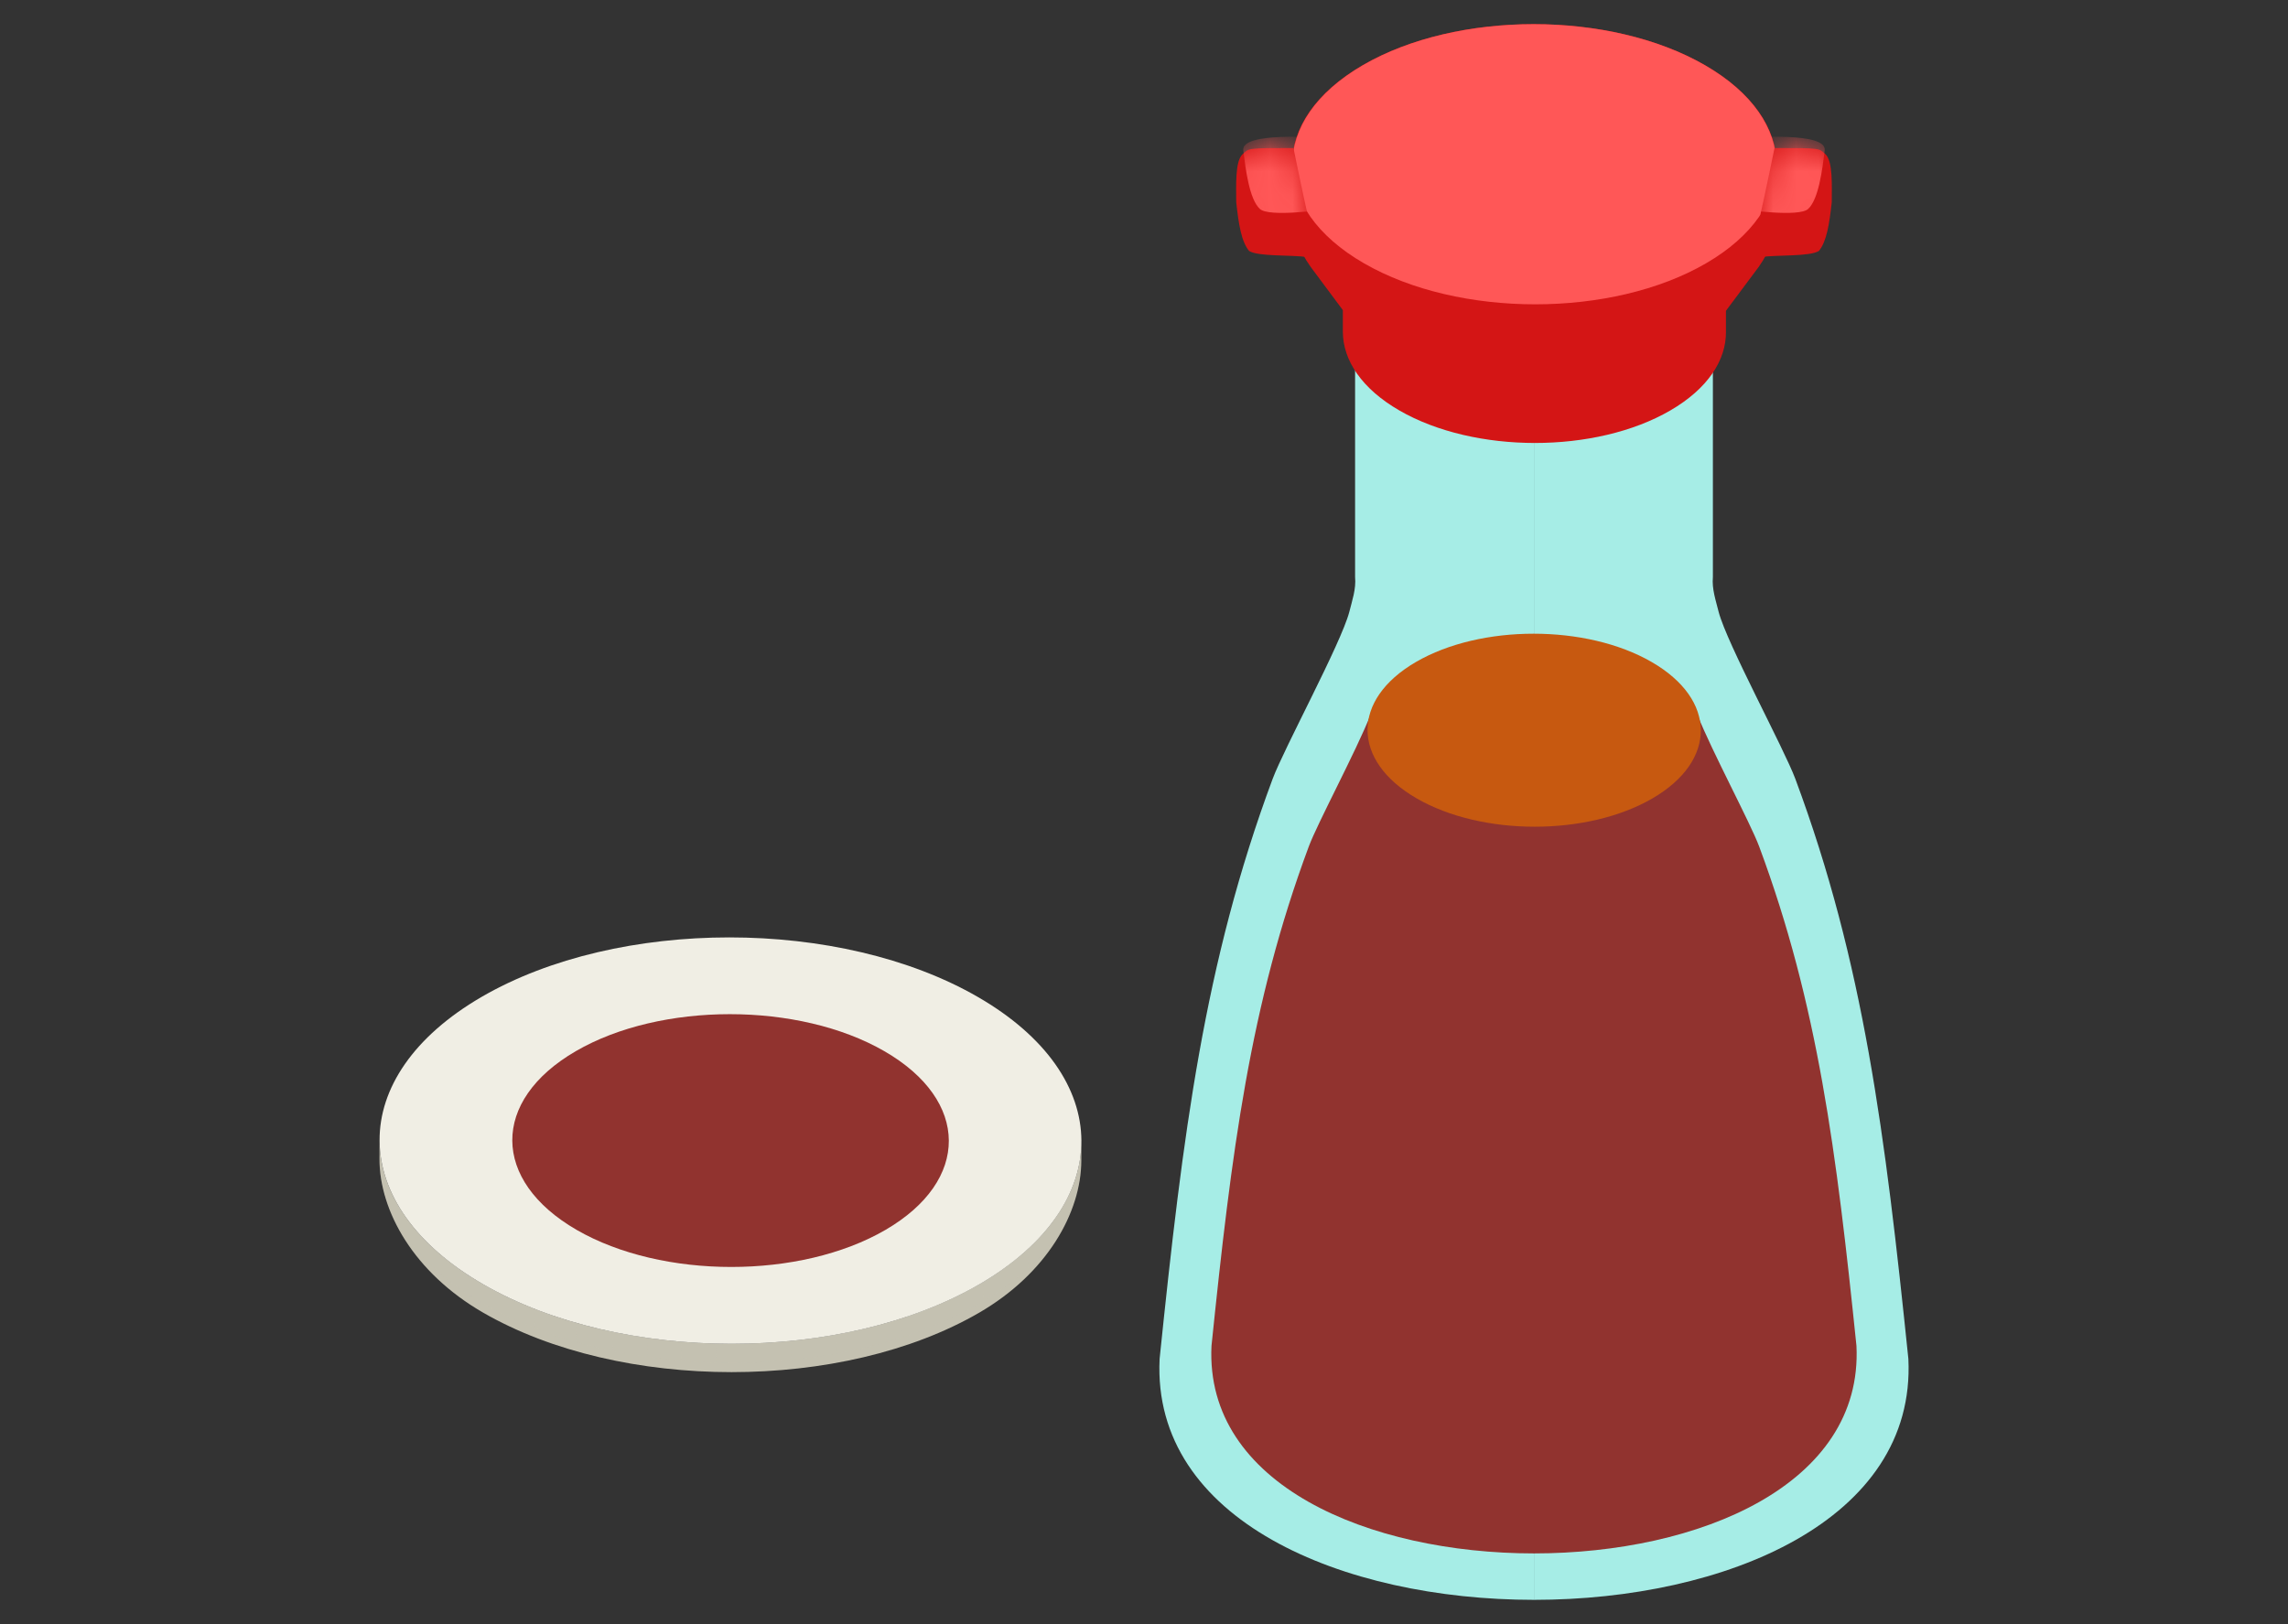 <svg width="100" height="71" viewBox="0 0 100 71" fill="none" xmlns="http://www.w3.org/2000/svg">
<rect x="0" y="0" width="100" height="71" fill="#333333" stroke="none"/>
<path d="M47.263 49.91L47.26 50.744C47.254 53.003 45.769 55.662 42.803 57.386C36.833 60.856 27.123 60.856 21.114 57.386C18.09 55.64 16.579 52.944 16.586 50.656L16.588 49.822C16.582 52.11 18.092 54.402 21.116 56.148C27.126 59.618 36.835 59.618 42.805 56.148C45.771 54.424 47.256 52.169 47.263 49.91Z" fill="#C4C1B1"/>
<mask id="mask0_4381_43234" style="mask-type:luminance" maskUnits="userSpaceOnUse" x="16" y="49" width="32" height="11">
<path d="M47.259 49.91L47.256 50.744C47.25 53.003 45.765 55.662 42.799 57.386C36.829 60.856 27.119 60.856 21.11 57.386C18.086 55.64 16.576 52.944 16.582 50.656L16.584 49.822C16.578 52.11 18.088 54.402 21.112 56.148C27.122 59.618 36.831 59.618 42.801 56.148C45.767 54.424 47.252 52.169 47.259 49.91Z" fill="white"/>
</mask>
<g mask="url(#mask0_4381_43234)">
<path d="M47.258 49.909L47.256 50.743C47.256 50.788 47.255 50.833 47.254 50.878L47.256 50.044C47.258 49.999 47.258 49.954 47.258 49.909Z" fill="#C4C1B1"/>
<path d="M47.259 50.044L47.257 50.878C47.248 51.172 47.215 51.466 47.156 51.758L47.159 50.924C47.217 50.632 47.251 50.338 47.259 50.044Z" fill="#C4C1B1"/>
<path d="M47.153 50.924L47.15 51.758C47.092 52.047 47.01 52.336 46.902 52.621L46.905 51.787C47.012 51.502 47.094 51.213 47.153 50.924Z" fill="#C4C1B1"/>
<path d="M46.907 51.787L46.905 52.621C46.794 52.915 46.658 53.206 46.496 53.493L46.498 52.659C46.661 52.372 46.797 52.081 46.907 51.787Z" fill="#C4C1B1"/>
<path d="M46.498 52.659L46.496 53.493C46.321 53.804 46.115 54.11 45.879 54.41L45.881 53.576C46.117 53.276 46.323 52.97 46.498 52.659Z" fill="#C4C1B1"/>
<path d="M45.883 53.576L45.881 54.41C45.605 54.76 45.288 55.102 44.93 55.433L44.932 54.599C45.291 54.268 45.608 53.926 45.883 53.576Z" fill="#C4C1B1"/>
<path d="M44.929 54.6L44.927 55.434C44.377 55.942 43.73 56.424 42.984 56.872L42.987 56.038C43.732 55.59 44.379 55.107 44.929 54.6Z" fill="#C4C1B1"/>
<path d="M42.989 56.036L42.986 56.87C42.925 56.907 42.862 56.944 42.799 56.981C41.776 57.576 40.643 58.068 39.438 58.459L39.44 57.625C40.645 57.234 41.778 56.741 42.801 56.147C42.864 56.11 42.927 56.073 42.989 56.036Z" fill="#C4C1B1"/>
<path d="M39.441 57.626L39.439 58.46C38.508 58.762 37.535 59.003 36.535 59.183L36.538 58.349C37.537 58.169 38.511 57.928 39.441 57.626Z" fill="#C4C1B1"/>
<path d="M36.541 58.35L36.538 59.184C35.895 59.3 35.242 59.391 34.582 59.456L34.584 58.622C35.244 58.556 35.898 58.465 36.541 58.35Z" fill="#C4C1B1"/>
<path d="M34.582 58.622L34.58 59.456C34.016 59.512 33.448 59.55 32.879 59.57L32.881 58.735C33.451 58.716 34.019 58.678 34.582 58.622Z" fill="#C4C1B1"/>
<path d="M32.885 58.733L32.883 59.568C32.36 59.585 31.836 59.588 31.312 59.575L31.315 58.741C31.838 58.754 32.362 58.751 32.885 58.733Z" fill="#C4C1B1"/>
<path d="M31.306 58.742L31.303 59.576C30.799 59.564 30.294 59.537 29.793 59.495L29.795 58.661C30.297 58.702 30.801 58.729 31.306 58.742Z" fill="#C4C1B1"/>
<path d="M29.798 58.661L29.796 59.495C29.295 59.454 28.798 59.398 28.305 59.328L28.307 58.494C28.8 58.564 29.298 58.62 29.798 58.661Z" fill="#C4C1B1"/>
<path d="M28.312 58.495L28.309 59.329C27.797 59.256 27.289 59.168 26.789 59.065L26.791 58.23C27.292 58.334 27.799 58.422 28.312 58.495Z" fill="#C4C1B1"/>
<path d="M26.786 58.23L26.783 59.064C26.241 58.952 25.706 58.821 25.184 58.672L25.186 57.838C25.709 57.987 26.243 58.118 26.786 58.23Z" fill="#C4C1B1"/>
<path d="M25.189 57.839L25.187 58.673C24.547 58.491 23.924 58.281 23.324 58.044L23.327 57.21C23.927 57.447 24.549 57.657 25.189 57.839Z" fill="#C4C1B1"/>
<path d="M23.325 57.209L23.323 58.043C22.544 57.736 21.802 57.382 21.11 56.982C18.086 55.236 16.576 52.944 16.582 50.656L16.584 49.822C16.578 52.11 18.088 54.402 21.112 56.148C21.805 56.548 22.546 56.901 23.325 57.209Z" fill="#C4C1B1"/>
</g>
<path d="M42.736 43.585C48.746 47.054 48.777 52.679 42.807 56.148C36.837 59.618 27.127 59.618 21.118 56.149C15.108 52.679 15.077 47.055 21.047 43.585C27.017 40.115 36.727 40.115 42.736 43.585Z" fill="#F0EEE4"/>
<path d="M38.654 45.958C42.391 48.116 42.411 51.614 38.697 53.772C34.984 55.93 28.945 55.93 25.207 53.772C21.469 51.614 21.449 48.116 25.163 45.958C28.877 43.799 34.916 43.799 38.654 45.958Z" fill="#91332F"/>
<path d="M55.621 34.056C56.12 32.716 58.608 28.14 58.972 26.756C59.098 26.25 59.275 25.755 59.226 25.225C59.226 23.85 59.226 22.475 59.226 21.1V13.847C59.337 10.488 63.184 8.801 67.047 8.783V69.944C58.693 69.943 50.338 66.473 50.682 59.41C51.696 49.572 52.63 42.094 55.621 34.056Z" fill="#A6EDE6"/>
<path d="M78.469 34.056C77.97 32.716 75.481 28.14 75.117 26.756C74.992 26.25 74.815 25.755 74.864 25.225C74.864 23.85 74.864 22.475 74.864 21.1V13.847C74.753 10.488 70.906 8.801 67.043 8.783V69.944C75.397 69.943 83.751 66.473 83.408 59.41C82.394 49.572 81.46 42.094 78.469 34.056Z" fill="#A6EDE6"/>
<path d="M76.885 37.004C76.507 35.987 74.813 32.829 74.198 31.273H59.891C59.277 32.829 57.583 35.987 57.204 37.004C54.628 43.927 53.823 50.367 52.95 58.841C52.654 64.924 59.849 67.912 67.044 67.914C74.239 67.912 81.435 64.924 81.139 58.841C80.266 50.367 79.461 43.927 76.885 37.004Z" fill="#91332F"/>
<path d="M72.186 28.941C75.04 30.588 75.055 33.259 72.219 34.907C69.384 36.555 64.773 36.555 61.92 34.907C59.066 33.26 59.051 30.589 61.886 28.941C64.721 27.293 69.332 27.293 72.186 28.941Z" fill="#C75910"/>
<path d="M77.653 7.202C77.649 5.628 76.607 4.054 74.527 2.853C70.378 0.457 63.673 0.457 59.55 2.853C57.484 4.053 56.46 5.627 56.473 7.201C56.473 7.208 56.473 7.215 56.473 7.222C56.473 7.229 56.473 7.236 56.473 7.243C56.473 7.25 56.473 7.257 56.473 7.264C56.473 7.271 56.473 7.278 56.473 7.285C56.473 7.292 56.473 7.299 56.473 7.306C56.473 7.313 56.473 7.321 56.473 7.328C56.473 7.335 56.473 7.342 56.473 7.349C56.473 7.356 56.473 7.363 56.473 7.37C56.473 7.377 56.473 7.384 56.473 7.391C56.473 7.398 56.473 7.405 56.473 7.412C56.473 7.419 56.473 7.426 56.473 7.433C56.473 7.44 56.473 7.448 56.473 7.455C56.473 7.462 56.473 7.469 56.473 7.476C56.473 7.483 56.473 7.49 56.473 7.497C56.473 7.504 56.473 7.511 56.473 7.518C56.473 7.525 56.473 7.532 56.473 7.539C56.473 7.546 56.473 7.553 56.473 7.56C56.473 7.567 56.473 7.575 56.473 7.582C56.473 7.589 56.473 7.596 56.473 7.603C56.473 7.61 56.473 7.617 56.473 7.624C56.473 7.631 56.473 7.638 56.473 7.645C56.473 7.652 56.473 7.659 56.473 7.666C56.473 7.673 56.473 7.68 56.473 7.687C56.473 7.694 56.473 7.702 56.473 7.709C56.473 7.716 56.473 7.723 56.473 7.73C56.473 7.737 56.473 7.744 56.473 7.751C56.473 7.758 56.473 7.765 56.473 7.772C56.473 7.779 56.473 7.786 56.473 7.793C56.473 7.8 56.473 7.807 56.473 7.814C56.473 7.822 56.473 7.829 56.473 7.836C56.473 7.843 56.473 7.85 56.473 7.857C56.473 7.864 56.473 7.871 56.473 7.878C56.473 7.885 56.473 7.892 56.473 7.899C56.473 7.906 56.473 7.913 56.473 7.92C56.473 7.927 56.473 7.934 56.473 7.941C56.473 7.949 56.473 7.956 56.473 7.963C56.473 7.97 56.473 7.977 56.473 7.984C56.473 7.991 56.473 7.998 56.473 8.005C56.473 8.012 56.473 8.019 56.473 8.026C56.473 8.033 56.473 8.04 56.473 8.047C56.473 8.054 56.473 8.061 56.473 8.068C56.473 8.076 56.473 8.083 56.473 8.09C56.473 8.097 56.473 8.104 56.473 8.111C56.473 8.118 56.473 8.125 56.473 8.132C56.473 8.139 56.473 8.146 56.473 8.153C56.473 8.16 56.473 8.167 56.473 8.174C56.473 8.181 56.473 8.188 56.473 8.195C56.473 8.203 56.473 8.21 56.473 8.217C56.473 8.224 56.473 8.231 56.473 8.238C56.473 8.245 56.473 8.252 56.473 8.259C56.473 8.266 56.473 8.273 56.473 8.28C56.473 8.287 56.473 8.294 56.473 8.301C56.473 8.308 56.473 8.315 56.473 8.323C56.473 8.33 56.473 8.337 56.473 8.344C56.473 8.351 56.473 8.358 56.473 8.365C56.473 8.372 56.473 8.379 56.473 8.386C56.473 8.393 56.473 8.4 56.473 8.407C56.473 8.414 56.473 8.421 56.473 8.428C56.473 8.435 56.473 8.442 56.473 8.45C56.473 8.457 56.473 8.464 56.473 8.471C56.473 8.478 56.473 8.485 56.473 8.492C56.473 8.499 56.473 8.506 56.473 8.513C56.473 8.52 56.473 8.527 56.473 8.534C56.473 8.541 56.473 8.548 56.473 8.555C56.473 8.562 56.473 8.569 56.473 8.577C56.473 8.584 56.473 8.591 56.473 8.598C56.473 8.605 56.473 8.612 56.473 8.619C56.473 8.626 56.473 8.633 56.473 8.64C56.473 8.647 56.473 8.654 56.473 8.661C56.473 8.668 56.473 8.675 56.473 8.682C56.473 8.689 56.473 8.696 56.473 8.703C56.473 8.71 56.473 8.718 56.473 8.725C56.473 8.732 56.473 8.739 56.473 8.746C56.473 8.753 56.473 8.76 56.473 8.767C56.473 8.774 56.473 8.781 56.473 8.788C56.473 8.795 56.473 8.802 56.473 8.809C56.473 8.816 56.473 8.823 56.473 8.83C56.473 8.838 56.473 8.845 56.473 8.852C56.473 8.859 56.473 8.866 56.473 8.873C56.473 8.88 56.473 8.887 56.473 8.894C56.473 8.901 56.473 8.908 56.473 8.915C56.473 8.922 56.473 8.929 56.473 8.936C56.473 8.943 56.473 8.95 56.473 8.957C56.473 8.965 56.473 8.972 56.473 8.979C56.473 8.986 56.473 8.993 56.473 9C56.473 9.007 56.473 9.014 56.473 9.021C56.473 9.028 56.473 9.035 56.473 9.042C56.473 9.049 56.473 9.056 56.473 9.063C56.473 9.07 56.473 9.077 56.473 9.085C56.473 9.092 56.473 9.099 56.473 9.106C56.473 9.113 56.473 9.12 56.473 9.127C56.473 9.134 56.473 9.141 56.473 9.148C56.473 9.155 56.473 9.162 56.473 9.169C56.473 9.176 56.473 9.183 56.473 9.19C56.473 9.197 56.473 9.204 56.473 9.212C56.473 9.219 56.473 9.226 56.473 9.233C56.473 9.24 56.473 9.247 56.473 9.254C56.473 9.261 56.473 9.268 56.473 9.275C56.473 9.282 56.473 9.289 56.473 9.296C56.473 9.303 56.473 9.31 56.473 9.317C56.475 10.113 56.743 10.908 57.276 11.656C57.282 11.665 57.289 11.674 57.296 11.683C57.302 11.692 57.309 11.701 57.316 11.71C57.322 11.72 57.33 11.729 57.337 11.738C57.343 11.747 57.35 11.756 57.357 11.765C57.363 11.774 57.371 11.783 57.377 11.793C57.384 11.802 57.391 11.811 57.398 11.82C57.404 11.829 57.411 11.838 57.418 11.847C57.424 11.856 57.432 11.865 57.438 11.874C57.445 11.883 57.452 11.893 57.459 11.902C57.465 11.911 57.472 11.92 57.479 11.929C57.485 11.938 57.493 11.947 57.499 11.956C57.506 11.965 57.513 11.974 57.52 11.984C57.526 11.993 57.533 12.002 57.54 12.011C57.546 12.02 57.553 12.029 57.56 12.038C57.566 12.047 57.574 12.056 57.58 12.066C57.587 12.075 57.594 12.083 57.601 12.092C57.607 12.102 57.614 12.111 57.621 12.12C57.627 12.129 57.635 12.138 57.641 12.147C57.648 12.157 57.655 12.165 57.662 12.175C57.668 12.184 57.675 12.193 57.682 12.202C57.688 12.211 57.696 12.22 57.702 12.229C57.709 12.239 57.716 12.248 57.723 12.257C57.729 12.266 57.736 12.274 57.743 12.284C57.749 12.293 57.757 12.302 57.763 12.311C57.77 12.32 57.777 12.329 57.784 12.339C57.79 12.348 57.798 12.357 57.804 12.366C57.81 12.375 57.818 12.384 57.824 12.392C57.831 12.402 57.838 12.411 57.845 12.421C57.851 12.43 57.858 12.438 57.865 12.447C57.871 12.457 57.879 12.466 57.885 12.475C57.892 12.484 57.899 12.493 57.906 12.502C57.912 12.511 57.919 12.52 57.926 12.529C57.932 12.539 57.94 12.548 57.946 12.557C57.953 12.566 57.96 12.575 57.966 12.584C57.973 12.593 57.98 12.602 57.987 12.612C57.993 12.621 58.001 12.629 58.007 12.638C58.013 12.648 58.021 12.657 58.028 12.666C58.034 12.675 58.041 12.684 58.048 12.694C58.054 12.703 58.061 12.711 58.068 12.72C58.075 12.73 58.082 12.739 58.089 12.748C58.095 12.757 58.102 12.766 58.109 12.775C58.115 12.785 58.123 12.793 58.129 12.803C58.135 12.812 58.143 12.821 58.149 12.83C58.156 12.839 58.163 12.848 58.17 12.857C58.176 12.867 58.184 12.876 58.19 12.885C58.197 12.894 58.204 12.903 58.21 12.912C58.217 12.921 58.224 12.93 58.23 12.939C58.237 12.948 58.244 12.957 58.251 12.966C58.257 12.976 58.265 12.985 58.271 12.994C58.278 13.003 58.285 13.012 58.292 13.021C58.298 13.03 58.305 13.039 58.312 13.048C58.318 13.057 58.326 13.066 58.332 13.076C58.339 13.085 58.346 13.094 58.353 13.103C58.359 13.112 58.366 13.121 58.373 13.13C58.379 13.139 58.387 13.148 58.393 13.157C58.4 13.167 58.407 13.176 58.414 13.185C58.42 13.194 58.427 13.203 58.434 13.212C58.44 13.221 58.448 13.23 58.454 13.239C58.461 13.249 58.468 13.258 58.474 13.267C58.481 13.276 58.489 13.285 58.495 13.295C58.501 13.303 58.509 13.312 58.515 13.321C58.521 13.33 58.529 13.339 58.535 13.349C58.542 13.358 58.549 13.367 58.556 13.376C58.562 13.385 58.57 13.394 58.576 13.403C58.583 13.412 58.59 13.421 58.596 13.431C58.603 13.44 58.61 13.448 58.617 13.457C58.623 13.467 58.631 13.476 58.637 13.485C58.644 13.495 58.651 13.503 58.657 13.512C58.664 13.522 58.671 13.531 58.678 13.54C58.682 13.546 58.686 13.552 58.69 13.558C58.69 13.559 58.691 13.56 58.691 13.562C58.691 13.568 58.691 13.575 58.691 13.581C58.691 13.587 58.691 13.594 58.691 13.6C58.691 13.607 58.691 13.613 58.691 13.619C58.691 13.626 58.691 13.632 58.691 13.639C58.691 13.645 58.691 13.652 58.691 13.658C58.691 13.664 58.691 13.671 58.691 13.677C58.691 13.684 58.691 13.69 58.691 13.697C58.691 13.703 58.691 13.709 58.691 13.716C58.691 13.722 58.691 13.729 58.691 13.735C58.691 13.742 58.691 13.748 58.691 13.754C58.691 13.761 58.691 13.767 58.691 13.774C58.691 13.78 58.691 13.786 58.691 13.793C58.691 13.799 58.691 13.806 58.691 13.812C58.691 13.819 58.691 13.825 58.691 13.831C58.691 13.838 58.691 13.844 58.691 13.851C58.691 13.857 58.691 13.864 58.691 13.87C58.691 13.876 58.691 13.883 58.691 13.889C58.691 13.896 58.691 13.902 58.691 13.908C58.691 13.915 58.691 13.921 58.691 13.928C58.691 13.934 58.691 13.941 58.691 13.947C58.691 13.953 58.691 13.96 58.691 13.966C58.691 13.973 58.691 13.979 58.691 13.986C58.691 13.992 58.691 13.998 58.691 14.005C58.691 14.011 58.691 14.018 58.691 14.024C58.691 14.03 58.691 14.037 58.691 14.043C58.691 14.05 58.691 14.056 58.691 14.063C58.691 14.069 58.691 14.075 58.691 14.082C58.691 14.088 58.691 14.095 58.691 14.101C58.691 14.108 58.691 14.114 58.691 14.12C58.691 14.127 58.691 14.133 58.691 14.14C58.691 14.146 58.691 14.152 58.691 14.159C58.691 14.165 58.691 14.172 58.691 14.178C58.691 14.185 58.691 14.191 58.691 14.197C58.691 14.204 58.691 14.21 58.691 14.217C58.691 14.223 58.691 14.23 58.691 14.236C58.691 14.242 58.691 14.249 58.691 14.255C58.691 14.262 58.691 14.268 58.691 14.275C58.691 14.281 58.691 14.287 58.691 14.294C58.691 14.3 58.691 14.307 58.691 14.313C58.691 14.319 58.691 14.326 58.691 14.332C58.691 14.339 58.691 14.345 58.691 14.352C58.691 14.358 58.691 14.364 58.691 14.371C58.691 14.377 58.691 14.384 58.691 14.39C58.691 14.397 58.691 14.403 58.691 14.409C58.691 14.416 58.691 14.422 58.691 14.429C58.691 14.435 58.691 14.441 58.691 14.448C58.691 14.454 58.691 14.461 58.691 14.467C58.691 14.474 58.691 14.48 58.691 14.487C58.691 14.493 58.691 14.499 58.691 14.506C58.694 15.75 59.517 16.996 61.161 17.945C64.442 19.84 69.743 19.84 73.003 17.945C74.637 16.996 75.446 15.751 75.435 14.507V14.487C75.435 14.481 75.435 14.474 75.435 14.468V14.41C75.435 14.404 75.435 14.397 75.435 14.391V14.333C75.435 14.327 75.435 14.32 75.435 14.314V14.256C75.435 14.249 75.435 14.243 75.435 14.237V14.179C75.435 14.172 75.435 14.166 75.435 14.16V14.102C75.435 14.095 75.435 14.089 75.435 14.082V14.025C75.435 14.018 75.435 14.012 75.435 14.005V13.948C75.435 13.941 75.435 13.935 75.435 13.928V13.87C75.435 13.864 75.435 13.858 75.435 13.851V13.793C75.435 13.787 75.435 13.781 75.435 13.774V13.716C75.435 13.71 75.435 13.704 75.435 13.697V13.639C75.435 13.633 75.435 13.627 75.435 13.62V13.601C75.435 13.596 75.436 13.592 75.436 13.587C75.44 13.581 75.445 13.575 75.449 13.569C75.455 13.56 75.463 13.551 75.469 13.542C75.475 13.533 75.483 13.524 75.49 13.514C75.496 13.505 75.504 13.496 75.51 13.486C75.516 13.477 75.524 13.469 75.53 13.46C75.537 13.451 75.544 13.442 75.55 13.433C75.557 13.423 75.565 13.414 75.571 13.405C75.578 13.396 75.585 13.387 75.591 13.378C75.598 13.368 75.606 13.36 75.612 13.35C75.618 13.341 75.626 13.332 75.632 13.323C75.638 13.314 75.646 13.305 75.653 13.296C75.659 13.287 75.666 13.278 75.673 13.269C75.679 13.259 75.687 13.25 75.694 13.241C75.7 13.232 75.707 13.223 75.713 13.214C75.72 13.205 75.728 13.196 75.734 13.187C75.74 13.177 75.748 13.168 75.755 13.159C75.761 13.15 75.768 13.141 75.775 13.132C75.781 13.123 75.789 13.114 75.795 13.105C75.802 13.095 75.809 13.087 75.815 13.078C75.822 13.068 75.83 13.059 75.836 13.05C75.843 13.041 75.85 13.032 75.856 13.023C75.863 13.014 75.87 13.005 75.877 12.995C75.883 12.986 75.891 12.977 75.897 12.968C75.903 12.959 75.911 12.95 75.918 12.941C75.924 12.932 75.931 12.923 75.938 12.914C75.944 12.905 75.952 12.896 75.958 12.886C75.965 12.877 75.972 12.868 75.979 12.859C75.985 12.85 75.993 12.841 75.999 12.832C76.005 12.822 76.013 12.814 76.019 12.805C76.026 12.795 76.033 12.786 76.04 12.777C76.046 12.768 76.054 12.759 76.06 12.75C76.066 12.741 76.074 12.732 76.081 12.722C76.087 12.713 76.094 12.704 76.1 12.695C76.107 12.686 76.115 12.677 76.121 12.668C76.128 12.659 76.135 12.649 76.142 12.64C76.148 12.631 76.156 12.622 76.162 12.613C76.168 12.604 76.176 12.595 76.182 12.586C76.189 12.577 76.196 12.568 76.203 12.559C76.209 12.549 76.217 12.54 76.223 12.531C76.229 12.522 76.237 12.513 76.243 12.504C76.25 12.495 76.257 12.486 76.264 12.477C76.27 12.467 76.278 12.458 76.284 12.449C76.291 12.44 76.298 12.431 76.305 12.422C76.311 12.413 76.318 12.404 76.325 12.395C76.331 12.386 76.339 12.376 76.346 12.367C76.352 12.358 76.359 12.349 76.365 12.34C76.372 12.331 76.379 12.322 76.386 12.313C76.392 12.304 76.4 12.295 76.406 12.285C76.413 12.276 76.42 12.268 76.427 12.258C76.433 12.249 76.441 12.24 76.447 12.23C76.454 12.222 76.461 12.213 76.467 12.204C76.474 12.195 76.481 12.185 76.488 12.176C76.494 12.167 76.502 12.158 76.508 12.149C76.515 12.14 76.522 12.131 76.529 12.121C76.535 12.112 76.543 12.104 76.549 12.095C76.555 12.085 76.563 12.076 76.57 12.067C76.576 12.058 76.584 12.049 76.59 12.039C76.596 12.03 76.604 12.022 76.61 12.013C76.616 12.004 76.624 11.995 76.63 11.986C76.637 11.976 76.644 11.967 76.651 11.958C76.657 11.949 76.665 11.94 76.671 11.931C76.678 11.921 76.685 11.912 76.692 11.903C76.698 11.894 76.706 11.885 76.712 11.876C76.718 11.867 76.726 11.858 76.732 11.848C76.739 11.839 76.746 11.831 76.752 11.822C76.759 11.812 76.767 11.803 76.773 11.794C76.78 11.785 76.787 11.776 76.793 11.767C76.8 11.758 76.808 11.749 76.814 11.739C76.82 11.73 76.828 11.721 76.834 11.712C76.841 11.703 76.848 11.694 76.854 11.685C76.861 11.676 76.869 11.667 76.875 11.657C77.4 10.91 77.66 10.114 77.653 9.319C77.653 9.312 77.653 9.305 77.653 9.297C77.653 9.29 77.653 9.283 77.653 9.276C77.653 9.269 77.653 9.262 77.653 9.255C77.653 9.248 77.653 9.241 77.653 9.234C77.653 9.227 77.653 9.22 77.653 9.213C77.653 9.206 77.653 9.199 77.653 9.192C77.653 9.185 77.653 9.178 77.653 9.17C77.653 9.163 77.653 9.156 77.653 9.149C77.653 9.142 77.653 9.135 77.653 9.128C77.653 9.121 77.653 9.114 77.653 9.107C77.653 9.1 77.653 9.093 77.653 9.086C77.653 9.079 77.653 9.072 77.653 9.065C77.653 9.058 77.653 9.05 77.653 9.043C77.653 9.036 77.653 9.029 77.653 9.022C77.653 9.015 77.653 9.008 77.653 9.001C77.653 8.994 77.653 8.987 77.653 8.98C77.653 8.973 77.653 8.966 77.653 8.959C77.653 8.952 77.653 8.945 77.653 8.938C77.653 8.931 77.653 8.923 77.653 8.916C77.653 8.909 77.653 8.902 77.653 8.895C77.653 8.888 77.653 8.881 77.653 8.874C77.653 8.867 77.653 8.86 77.653 8.853C77.653 8.846 77.653 8.839 77.653 8.832C77.653 8.825 77.653 8.818 77.653 8.811C77.653 8.804 77.653 8.797 77.653 8.79C77.653 8.782 77.653 8.775 77.653 8.768C77.653 8.761 77.653 8.754 77.653 8.747C77.653 8.74 77.653 8.733 77.653 8.726C77.653 8.719 77.653 8.712 77.653 8.705C77.653 8.698 77.653 8.691 77.653 8.684C77.653 8.677 77.653 8.67 77.653 8.662C77.653 8.655 77.653 8.648 77.653 8.641C77.653 8.634 77.653 8.627 77.653 8.62C77.653 8.613 77.653 8.606 77.653 8.599C77.653 8.592 77.653 8.585 77.653 8.578C77.653 8.571 77.653 8.564 77.653 8.557C77.653 8.55 77.653 8.543 77.653 8.535C77.653 8.528 77.653 8.521 77.653 8.514C77.653 8.507 77.653 8.5 77.653 8.493C77.653 8.486 77.653 8.479 77.653 8.472C77.653 8.465 77.653 8.458 77.653 8.451C77.653 8.444 77.653 8.437 77.653 8.43C77.653 8.423 77.653 8.416 77.653 8.408C77.653 8.401 77.653 8.394 77.653 8.387C77.653 8.38 77.653 8.373 77.653 8.366C77.653 8.359 77.653 8.352 77.653 8.345C77.653 8.338 77.653 8.331 77.653 8.324C77.653 8.317 77.653 8.31 77.653 8.303C77.653 8.296 77.653 8.289 77.653 8.281C77.653 8.274 77.653 8.267 77.653 8.26C77.653 8.253 77.653 8.246 77.653 8.239C77.653 8.232 77.653 8.225 77.653 8.218C77.653 8.211 77.653 8.204 77.653 8.197C77.653 8.19 77.653 8.183 77.653 8.176C77.653 8.169 77.653 8.161 77.653 8.154C77.653 8.147 77.653 8.14 77.653 8.133C77.653 8.126 77.653 8.119 77.653 8.112C77.653 8.105 77.653 8.098 77.653 8.091C77.653 8.084 77.653 8.077 77.653 8.07C77.653 8.063 77.653 8.056 77.653 8.049C77.653 8.042 77.653 8.034 77.653 8.027C77.653 8.02 77.653 8.013 77.653 8.006C77.653 7.999 77.653 7.992 77.653 7.985C77.653 7.978 77.653 7.971 77.653 7.964C77.653 7.957 77.653 7.95 77.653 7.943C77.653 7.936 77.653 7.929 77.653 7.922C77.653 7.915 77.653 7.907 77.653 7.9C77.653 7.893 77.653 7.886 77.653 7.879C77.653 7.872 77.653 7.865 77.653 7.858C77.653 7.851 77.653 7.844 77.653 7.837C77.653 7.83 77.653 7.823 77.653 7.816C77.653 7.809 77.653 7.802 77.653 7.795C77.653 7.788 77.653 7.78 77.653 7.773C77.653 7.766 77.653 7.759 77.653 7.752C77.653 7.745 77.653 7.738 77.653 7.731C77.653 7.724 77.653 7.717 77.653 7.71C77.653 7.703 77.653 7.696 77.653 7.689C77.653 7.682 77.653 7.675 77.653 7.668C77.653 7.661 77.653 7.653 77.653 7.646C77.653 7.639 77.653 7.632 77.653 7.625C77.653 7.618 77.653 7.611 77.653 7.604C77.653 7.597 77.653 7.59 77.653 7.583C77.653 7.576 77.653 7.569 77.653 7.562C77.653 7.555 77.653 7.548 77.653 7.541C77.653 7.534 77.653 7.526 77.653 7.519C77.653 7.512 77.653 7.505 77.653 7.498C77.653 7.491 77.653 7.484 77.653 7.477C77.653 7.47 77.653 7.463 77.653 7.456C77.653 7.449 77.653 7.442 77.653 7.435C77.653 7.428 77.653 7.421 77.653 7.414C77.653 7.407 77.653 7.399 77.653 7.392C77.653 7.385 77.653 7.378 77.653 7.371C77.653 7.364 77.653 7.357 77.653 7.35C77.653 7.343 77.653 7.336 77.653 7.329C77.653 7.322 77.653 7.315 77.653 7.308C77.653 7.301 77.653 7.294 77.653 7.287C77.653 7.28 77.653 7.272 77.653 7.265C77.653 7.258 77.653 7.251 77.653 7.244C77.653 7.237 77.653 7.23 77.653 7.223C77.653 7.216 77.653 7.209 77.653 7.202Z" fill="#D41515"/>
<path d="M74.517 2.85C78.66 5.242 78.681 9.119 74.566 11.511C70.45 13.903 63.756 13.903 59.614 11.511C55.471 9.119 55.449 5.242 59.565 2.85C63.681 0.458 70.374 0.458 74.517 2.85Z" fill="#FF5757"/>
<path d="M56.532 6.471C54.499 6.471 54.596 6.478 54.313 6.737C53.972 7.048 54.031 8.128 54.031 8.84C54.135 9.802 54.258 10.567 54.594 10.972C55.001 11.226 56.465 11.137 57.126 11.239C57.126 10.321 57.141 9.936 57.141 9.336C57.014 8.813 56.532 6.471 56.532 6.471Z" fill="#D41515"/>
<mask id="mask1_4381_43234" style="mask-type:luminance" maskUnits="userSpaceOnUse" x="54" y="6" width="4" height="6">
<path d="M56.532 6.471C54.499 6.471 54.596 6.478 54.313 6.737C53.972 7.048 54.031 8.128 54.031 8.84C54.135 9.802 54.258 10.567 54.594 10.972C55.001 11.226 56.465 11.137 57.126 11.239C57.126 10.321 57.141 9.936 57.141 9.336C57.014 8.813 56.532 6.471 56.532 6.471Z" fill="white"/>
</mask>
<g mask="url(#mask1_4381_43234)">
<path d="M54.338 6.573C54.442 7.403 54.602 8.708 55.064 9.135C55.464 9.506 57.833 9.165 57.833 9.165L57.67 6.025C57.67 6.025 54.235 5.744 54.338 6.573Z" fill="#FF5757"/>
</g>
<path d="M77.558 6.471C79.591 6.471 79.494 6.478 79.778 6.737C80.118 7.048 80.059 8.128 80.059 8.84C79.955 9.802 79.832 10.567 79.496 10.972C79.09 11.226 77.625 11.137 76.964 11.239C76.964 10.321 76.949 9.936 76.949 9.336C77.077 8.813 77.558 6.471 77.558 6.471Z" fill="#D41515"/>
<mask id="mask2_4381_43234" style="mask-type:luminance" maskUnits="userSpaceOnUse" x="76" y="6" width="5" height="6">
<path d="M77.566 6.471C79.599 6.471 79.502 6.478 79.785 6.737C80.126 7.048 80.067 8.128 80.067 8.84C79.963 9.802 79.84 10.567 79.504 10.972C79.097 11.226 77.633 11.137 76.972 11.239C76.972 10.321 76.957 9.936 76.957 9.336C77.085 8.813 77.566 6.471 77.566 6.471Z" fill="white"/>
</mask>
<g mask="url(#mask2_4381_43234)">
<path d="M79.752 6.573C79.649 7.403 79.489 8.708 79.027 9.135C78.627 9.506 76.258 9.165 76.258 9.165L76.421 6.025C76.421 6.025 79.856 5.744 79.752 6.573Z" fill="#FF5757"/>
</g>
</svg>
